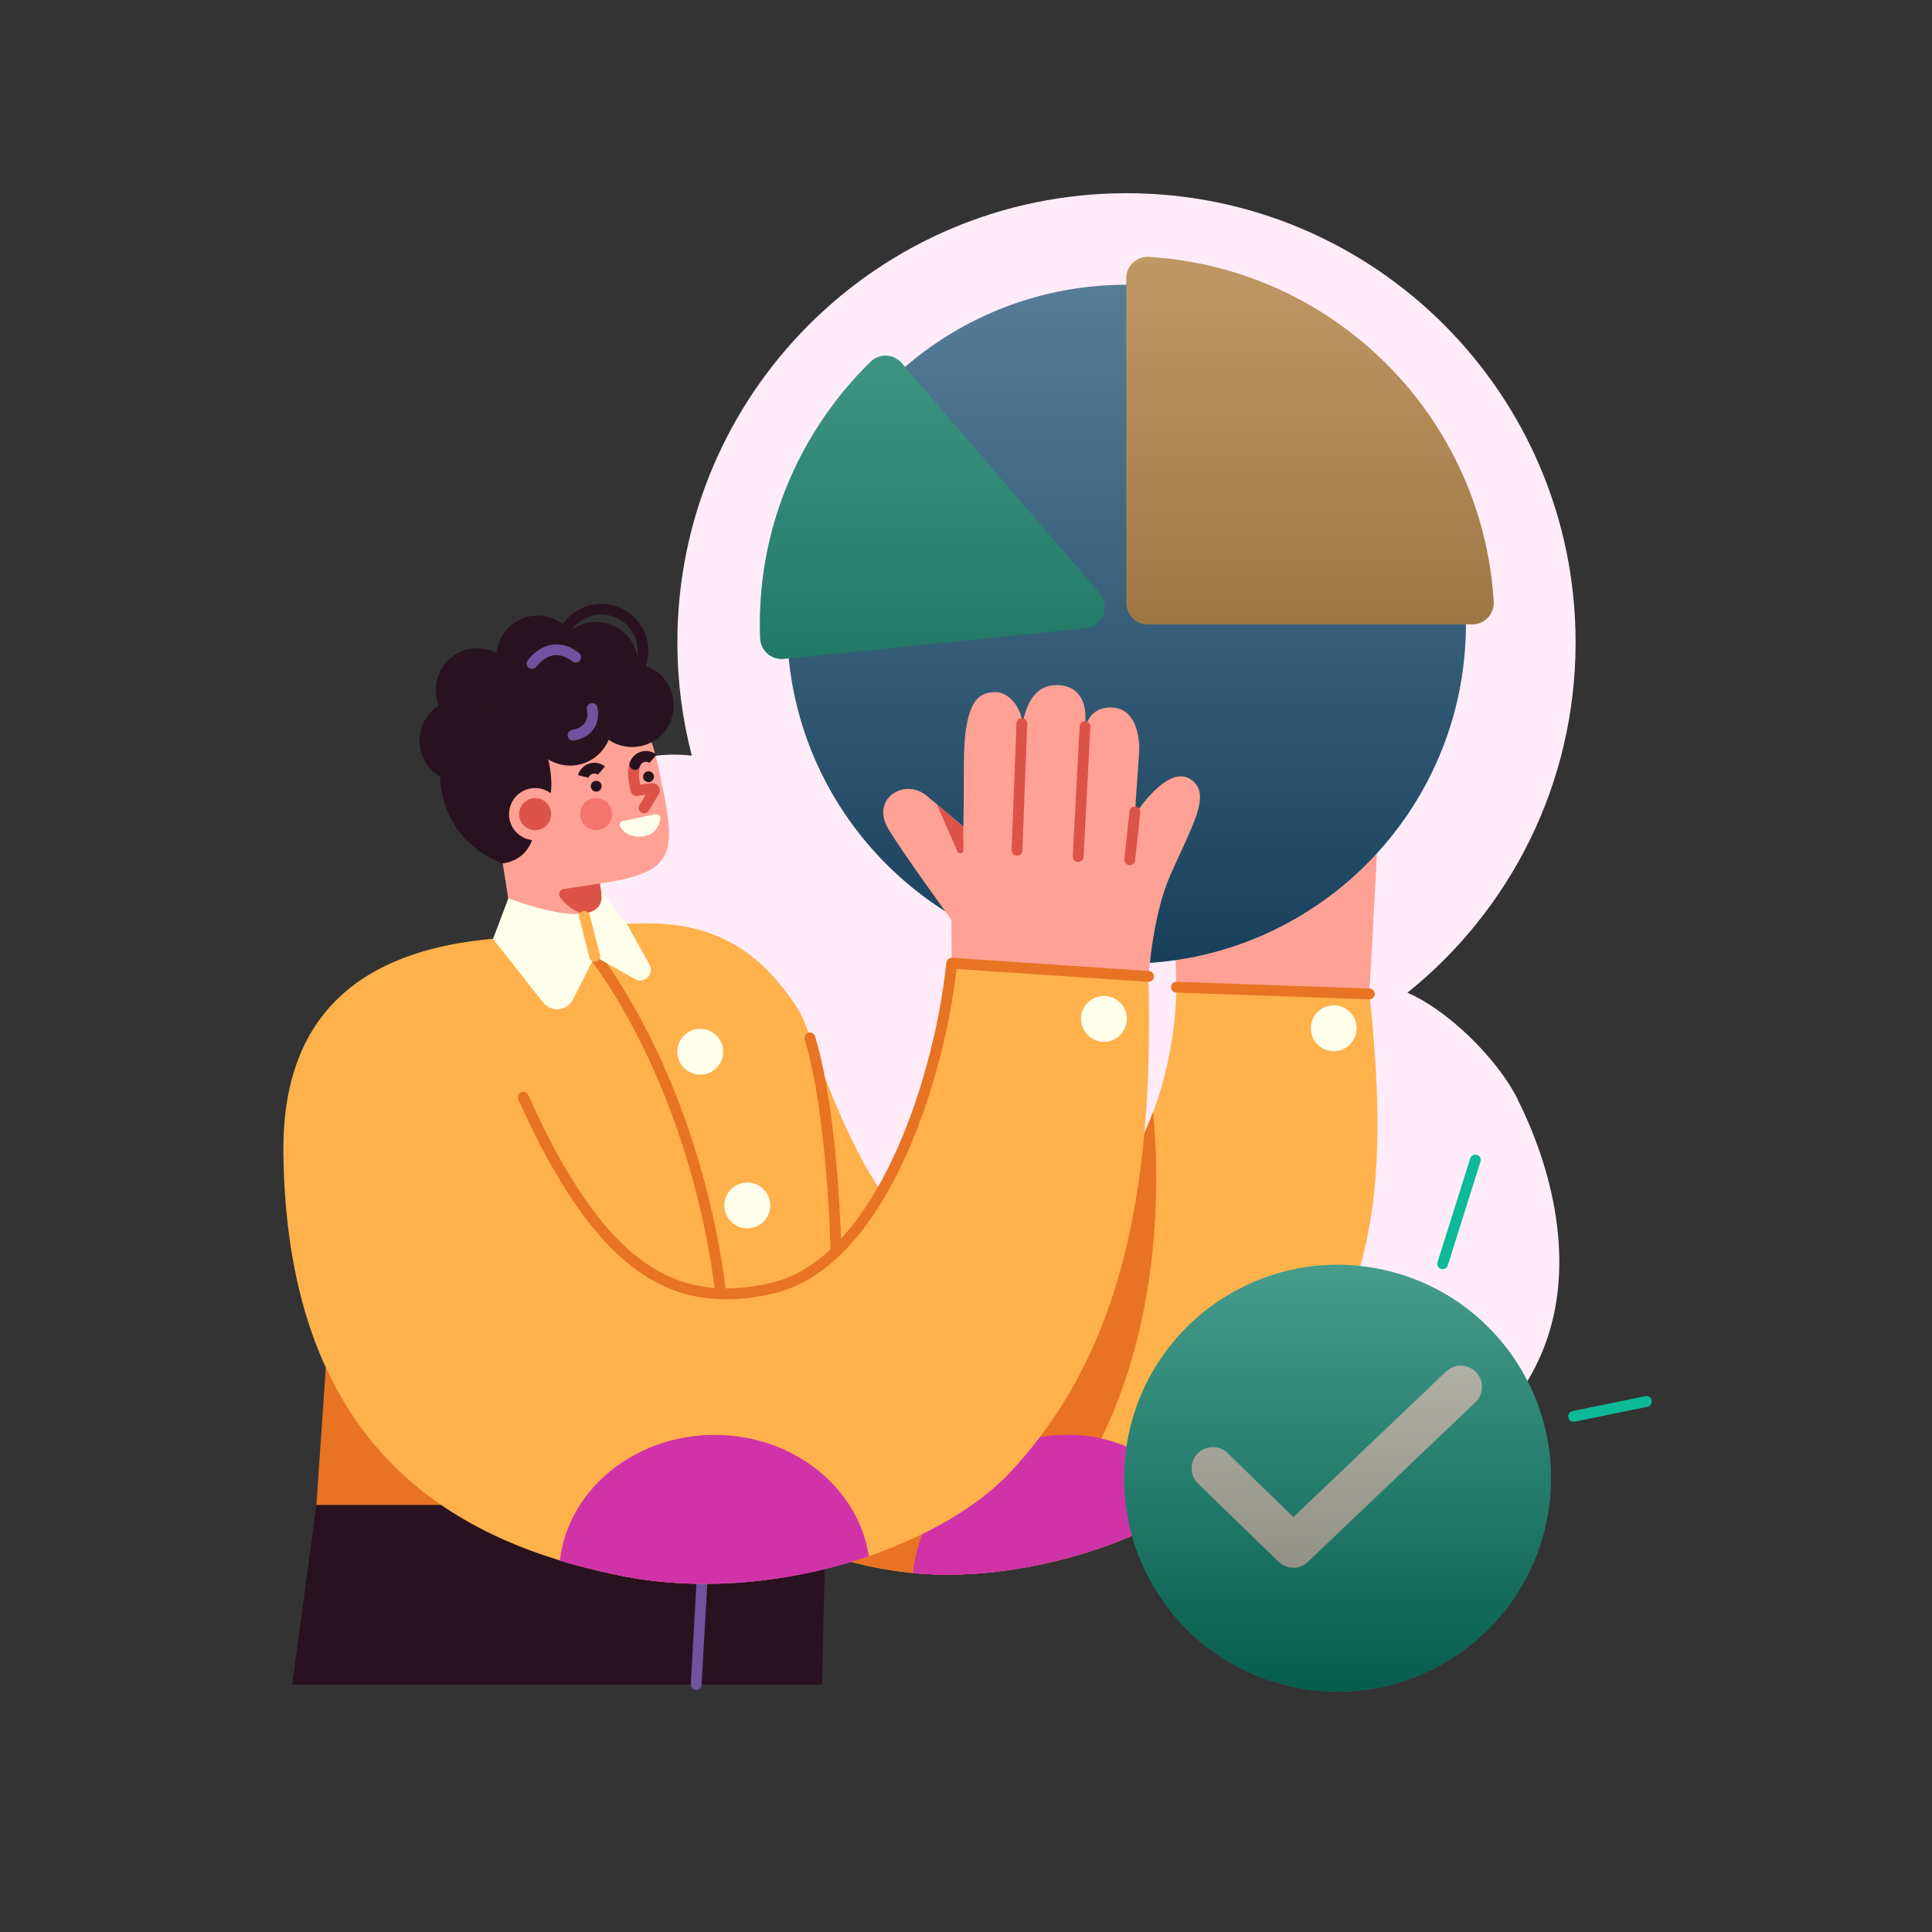 <svg width="450" height="450" viewBox="0 0 450 450" fill="none" xmlns="http://www.w3.org/2000/svg">
<rect x="0" y="0" width="450" height="450" fill="#333333" stroke="none"/>
<path d="M145.824 176.22C148.181 188.059 140.479 199.583 128.64 201.921C116.8 204.278 105.276 196.577 102.938 184.737C100.581 172.898 108.282 161.374 120.122 159.036C131.961 156.679 143.486 164.38 145.824 176.22Z" fill="#28121F"/>
<path d="M73.691 350.564L77.626 293.166L192.458 350.564H73.691Z" fill="#E87323"/>
<path d="M68.066 392.392H191.454L192.456 350.564H73.689L68.066 392.392Z" fill="#28121F"/>
<path d="M162.152 393.653C161.392 393.615 160.853 393.022 160.89 392.316L162.486 364.017C162.523 363.33 163.117 362.792 163.823 362.829C164.509 362.866 165.047 363.46 165.01 364.165L163.414 392.465C163.377 393.133 162.82 393.653 162.152 393.653Z" fill="#70529E"/>
<path d="M353.571 256.182C348.523 246.068 336.758 235.045 327.813 231.222C351.696 212.052 366.988 182.602 366.988 149.607C366.988 91.838 320.149 45 262.38 45C204.612 45 157.773 91.838 157.773 149.607C157.773 158.719 158.942 167.552 161.132 175.996C155.249 175.328 149.2 176.126 143.67 178.278C125.001 185.516 119.619 205.502 118.042 223.614C115.964 247.515 115.481 272.531 116.78 296.488C117.764 314.321 123.368 332.823 138.269 343.902C156.827 357.69 182.12 356.391 204.036 356.948C244.417 357.968 284.055 361.216 322.729 346.574C338.614 340.561 351.771 331.951 358.86 315.695C367.173 296.692 362.497 274.145 353.552 256.219L353.571 256.182Z" fill="#FFECF8"/>
<path d="M273.794 220.31C273.794 220.31 259.301 205.242 256.035 200.435C251.563 193.847 259.171 188.355 264.608 192.363C267.076 194.163 270.176 196.353 273.553 198.858C273.553 198.858 272.792 190.674 272.625 184.81C272.124 168.183 275.372 166.327 278.675 165.993C281.755 165.678 284.891 167.088 285.337 173.49C285.467 175.253 285.615 177.758 286.042 181.47C284.799 167.199 289.308 164.898 291.98 164.434C294.875 163.933 299.348 164.638 299.997 171.022C300.071 171.783 300.053 172.618 300.071 173.453C301.166 169.797 303.282 168.851 305.379 168.61C308.979 168.201 312.078 170.298 313.006 176.998C313.173 178.129 313.303 179.391 313.451 180.709C314.379 178.593 315.864 177.424 318.239 177.814C324.493 178.872 321.245 186.053 320.818 196.186C320.391 206.337 318.944 231.482 318.944 231.482L273.998 229.904L273.776 220.292L273.794 220.31Z" fill="#FFA194"/>
<path d="M286.448 204.628C285.78 204.628 285.224 204.108 285.187 203.421L284.129 178.74C284.092 178.054 284.63 177.46 285.335 177.423C286.022 177.386 286.615 177.924 286.653 178.629L287.71 203.31C287.747 203.997 287.209 204.591 286.504 204.628H286.448Z" fill="#DB5349"/>
<path d="M300.778 205.018C300.091 205.018 299.534 204.48 299.516 203.793L298.848 173.489C298.848 172.803 299.386 172.228 300.072 172.209C300.778 172.209 301.334 172.747 301.353 173.434L302.021 203.738C302.021 204.424 301.483 205 300.796 205.018H300.759H300.778Z" fill="#DB5349"/>
<path d="M312.803 204.87C312.08 204.87 311.523 204.276 311.541 203.59L312.135 179.781C312.135 179.094 312.729 178.538 313.416 178.556C314.102 178.556 314.659 179.15 314.641 179.837L314.047 203.646C314.047 204.332 313.471 204.87 312.785 204.87H312.803Z" fill="#DB5349"/>
<path d="M294.54 335.922C279.713 355.333 240.854 370.494 208.917 365.948C171.505 360.64 137.88 333.287 126.059 269.914L187.743 239.016C204.611 287.32 216.562 294.91 237.662 290.605C258.854 286.281 273.552 259.002 274.016 229.904L318.961 231.482C324.714 284.815 317.421 305.933 294.54 335.903V335.922Z" fill="#FFB14C"/>
<path d="M232.095 366.096C270.806 334.604 270.676 280.287 268.579 258.983C262.418 275.332 251.395 287.803 237.644 290.605C227.549 292.665 219.551 291.997 212.109 285.465L163.86 344.829C163.86 344.829 163.768 344.996 163.619 345.275C176.999 357.133 192.587 363.646 208.899 365.947C216.377 367.005 224.246 366.987 232.077 366.096H232.095Z" fill="#E87323"/>
<path d="M212.609 366.392C235.323 368.526 260.858 361.289 278.562 349.988C272.03 340.468 261.062 334.214 248.648 334.214C229.998 334.214 214.651 348.299 212.628 366.411L212.609 366.392Z" fill="#D033A8"/>
<path d="M256.515 335.067C253.991 334.511 251.356 334.214 248.647 334.214C229.997 334.214 214.65 348.299 212.627 366.411C218.974 367.005 225.543 366.875 232.112 366.114C243.098 357.188 250.948 346.406 256.515 335.067Z" fill="#D033A8"/>
<path d="M262.38 224.449C306.04 224.449 341.434 189.055 341.434 145.395C341.434 101.734 306.04 66.341 262.38 66.341C218.72 66.341 183.326 101.734 183.326 145.395C183.326 189.055 218.72 224.449 262.38 224.449Z" fill="#3180B5"/>
<path d="M262.341 64.837V140.457C262.341 143.204 264.568 145.431 267.314 145.431H342.935C345.811 145.431 348.075 143.018 347.908 140.142C345.292 96.996 310.757 62.48 267.611 59.845C264.753 59.678 262.322 61.942 262.322 64.818L262.341 64.837Z" fill="#FFB14C"/>
<path d="M210.049 84.582C208.174 82.411 204.853 82.262 202.793 84.266C198.413 88.534 194.424 93.359 190.935 98.685C180.84 114.125 176.386 131.606 177.073 148.734C177.184 151.592 179.708 153.745 182.547 153.466L252.842 146.359C256.85 145.951 258.743 141.219 256.108 138.157L210.03 84.582H210.049Z" fill="#0DBA98"/>
<path style="mix-blend-mode:soft-light" opacity="0.5" d="M347.912 140.142C345.295 96.996 310.76 62.48 267.614 59.845C264.757 59.678 262.326 61.942 262.326 64.818V66.321C242.636 66.321 224.636 73.54 210.792 85.454L210.031 84.563C208.157 82.392 204.835 82.243 202.775 84.247C198.396 88.516 194.406 93.341 190.917 98.666C180.822 114.106 176.368 131.587 177.055 148.715C177.166 151.573 179.69 153.726 182.529 153.447L183.698 153.336C187.688 193.271 221.388 224.447 262.363 224.447C306.009 224.447 341.398 189.077 341.417 145.431H342.92C345.796 145.431 348.06 143.018 347.893 140.142H347.912Z" fill="url(#paint0_linear_35_23132)"/>
<path d="M277.171 181.434C271.752 178.075 264.403 189.692 264.403 189.692C264.366 187.613 265.442 174.846 265.368 173.733C264.923 166.978 261.991 164.658 258.391 164.788C256.275 164.862 254.085 165.66 252.731 169.223C252.768 168.388 252.842 167.572 252.824 166.792C252.657 160.371 248.24 159.332 245.326 159.611C243.062 159.833 239.073 161.169 237.959 170.077C237.996 169.279 238.015 168.574 238.015 168.147C238.015 165.122 235.009 161.132 231.909 161.206C228.606 161.299 224.431 161.949 224.505 178.483C224.524 184.347 224.394 192.568 224.394 192.568C221.221 189.822 218.27 187.409 215.95 185.424C210.81 181.026 202.83 185.943 206.783 192.847C209.678 197.876 221.592 214.243 221.592 214.243L221.684 224.357L267.539 227.437C267.539 227.437 268.412 213.482 272.457 204.166C277.486 192.531 282.589 184.774 277.189 181.434H277.171Z" fill="#FFA194"/>
<path d="M236.883 199.304C236.141 199.285 235.603 198.692 235.622 198.005L236.754 168.518C236.772 167.831 237.366 167.274 238.053 167.311C238.739 167.33 239.296 167.924 239.259 168.61L238.127 198.098C238.108 198.784 237.552 199.304 236.865 199.304H236.883Z" fill="#DB5349"/>
<path d="M251.133 200.77C250.372 200.733 249.834 200.139 249.871 199.452L251.467 169.186C251.504 168.499 252.098 167.961 252.784 167.998C253.471 168.035 254.009 168.629 253.972 169.315L252.376 199.582C252.339 200.25 251.782 200.77 251.114 200.77H251.133Z" fill="#DB5349"/>
<path d="M263.12 201.512C262.285 201.438 261.783 200.807 261.876 200.12L263.083 188.986C263.157 188.299 263.769 187.798 264.474 187.873C265.161 187.947 265.662 188.559 265.588 189.264L264.381 200.399C264.307 201.048 263.769 201.531 263.138 201.531L263.12 201.512Z" fill="#DB5349"/>
<path d="M267.52 227.437L221.665 224.356C219.494 245.178 208.99 276.02 194.683 291.163C194.683 291.163 193.124 246.402 185.812 234.971C167.348 206.078 142.908 216.525 116.037 218.567C73.819 221.777 65.728 246.774 66.007 268.764C66.916 338.818 107.241 359.305 144.022 366.913C179.243 374.206 218.993 360.474 235.416 342.807C260.765 315.528 268.856 278.321 267.483 227.418L267.52 227.437Z" fill="#FFB14C"/>
<path d="M194.704 292.442C194.017 292.442 193.46 291.885 193.442 291.199C193.442 290.883 192.774 259.707 187.429 242.133C187.225 241.465 187.596 240.76 188.264 240.556C188.932 240.352 189.637 240.723 189.842 241.391C195.279 259.299 195.928 289.844 195.965 291.143C195.965 291.83 195.427 292.405 194.741 292.424H194.722L194.704 292.442Z" fill="#E87323"/>
<path d="M166.457 334.214C147.714 334.214 132.312 347.037 130.4 363.497C134.984 364.889 139.568 366.002 144.04 366.93C163.674 370.994 184.736 368.526 202.365 362.477C199.953 346.517 184.792 334.214 166.439 334.214H166.457Z" fill="#D033A8"/>
<path d="M169.11 302.63C161.557 302.63 154.932 300.496 148.734 296.135C138.843 289.176 129.675 276.093 120.731 256.107C120.453 255.476 120.731 254.734 121.362 254.437C121.993 254.159 122.735 254.437 123.032 255.068C131.791 274.627 140.661 287.395 150.181 294.075C158.588 299.976 167.903 301.48 179.502 298.844C193.16 295.727 202.513 281.364 207.931 269.858C214.148 256.701 218.806 239.647 220.42 224.226C220.495 223.558 221.089 223.057 221.757 223.094L267.612 226.174C268.298 226.23 268.836 226.824 268.781 227.51C268.725 228.197 268.131 228.735 267.445 228.679L222.796 225.692C221.051 241.057 216.375 257.889 210.214 270.934C202.086 288.155 191.657 298.64 180.058 301.294C176.199 302.185 172.561 302.63 169.11 302.63Z" fill="#E87323"/>
<path d="M153.893 181.283C152.594 175.456 151.647 167.124 142.721 162.392C140.198 161.056 124.609 167.031 127.059 174.213C127.838 177.294 130.733 187.556 124.628 189.634C124.628 189.634 126.038 199.711 117.094 201.121L120.063 220.012L141.367 216.468L139.678 205.779C156.825 203.237 157.92 199.47 153.856 181.302L153.893 181.283Z" fill="#FFA194"/>
<path d="M130.62 190.768C129.99 194.071 126.816 196.243 123.513 195.612C120.21 194.981 118.039 191.807 118.67 188.504C119.301 185.201 122.474 183.03 125.777 183.661C129.08 184.292 131.251 187.465 130.62 190.768Z" fill="#FFA194"/>
<path d="M128.3 190.324C127.91 192.347 125.962 193.683 123.939 193.293C121.916 192.903 120.58 190.955 120.97 188.932C121.36 186.91 123.308 185.573 125.331 185.963C127.354 186.353 128.69 188.301 128.3 190.324Z" fill="#DB5349"/>
<path d="M148.402 156.381C147.4 161.651 142.315 165.103 137.045 164.101C131.775 163.098 128.323 158.014 129.325 152.743C130.327 147.473 135.412 144.022 140.682 145.024C145.953 146.026 149.404 151.11 148.402 156.381Z" fill="#28121F"/>
<path d="M140.051 162.58C139.364 162.58 138.696 162.524 137.991 162.394C135.115 161.856 132.628 160.204 130.976 157.792C129.325 155.361 128.712 152.447 129.269 149.571C129.807 146.695 131.459 144.208 133.871 142.556C136.302 140.905 139.216 140.292 142.092 140.849C148.03 141.981 151.946 147.734 150.814 153.672C149.812 158.924 145.21 162.598 140.032 162.598L140.051 162.58ZM140.032 143.15C138.362 143.15 136.71 143.651 135.3 144.616C133.426 145.878 132.164 147.808 131.756 150.035C131.329 152.262 131.793 154.507 133.073 156.363C134.335 158.237 136.265 159.499 138.492 159.907C143.076 160.78 147.511 157.755 148.383 153.19C149.255 148.625 146.23 144.171 141.665 143.299C141.127 143.206 140.607 143.15 140.069 143.15H140.032Z" fill="#28121F"/>
<path d="M134.816 154.896C133.814 160.167 128.73 163.618 123.459 162.616C118.189 161.614 114.737 156.529 115.739 151.259C116.742 145.989 121.826 142.537 127.097 143.539C132.367 144.541 135.818 149.626 134.816 154.896Z" fill="#28121F"/>
<path d="M120.752 162.524C119.75 167.794 114.665 171.246 109.395 170.244C104.125 169.242 100.673 164.157 101.675 158.887C102.677 153.617 107.762 150.165 113.032 151.167C118.302 152.169 121.754 157.254 120.752 162.524Z" fill="#28121F"/>
<path d="M142.332 170.43C141.33 175.7 136.245 179.151 130.975 178.149C125.705 177.147 122.253 172.063 123.255 166.792C124.257 161.522 129.342 158.07 134.612 159.072C139.882 160.075 143.334 165.159 142.332 170.43Z" fill="#28121F"/>
<path d="M116.947 174.325C115.945 179.595 110.86 183.047 105.59 182.045C100.32 181.043 96.868 175.958 97.87 170.688C98.872 165.418 103.957 161.966 109.227 162.968C114.498 163.97 117.949 169.055 116.947 174.325Z" fill="#28121F"/>
<path d="M156.754 166.105C155.752 171.376 150.667 174.827 145.397 173.825C140.127 172.823 136.675 167.738 137.677 162.468C138.679 157.198 143.764 153.746 149.034 154.748C154.304 155.75 157.756 160.835 156.754 166.105Z" fill="#28121F"/>
<path d="M130.474 209.008C131.921 210.957 135.113 213.87 140.921 213.443L139.715 205.779L131.272 207.078C130.362 207.227 129.917 208.285 130.474 209.027V209.008Z" fill="#DB5349"/>
<path d="M150.036 189.449C149.813 189.449 149.591 189.394 149.386 189.264C148.793 188.911 148.588 188.132 148.96 187.538L150.407 185.126L148.347 185.385C147.753 185.46 147.178 185.107 146.993 184.532C146.937 184.365 145.712 180.542 146.658 177.703C146.881 177.053 147.586 176.682 148.254 176.905C148.904 177.127 149.275 177.833 149.052 178.501C148.626 179.763 148.867 181.544 149.127 182.75L151.762 182.416C152.411 182.323 153.042 182.62 153.395 183.177C153.747 183.734 153.766 184.42 153.432 184.977L151.112 188.837C150.871 189.227 150.463 189.449 150.036 189.449Z" fill="#DB5349"/>
<path d="M218.23 187.409L223.018 198.339C223.334 199.063 224.41 198.822 224.41 198.042L224.354 192.587C222.146 190.694 220.068 188.949 218.23 187.391V187.409Z" fill="#DB5349"/>
<path d="M167.776 301.721C167.145 301.721 166.607 301.257 166.533 300.626C163.304 275.389 155.602 255.773 149.72 243.767C143.336 230.74 137.62 223.595 137.565 223.521C137.138 222.983 137.212 222.185 137.75 221.758C138.288 221.331 139.086 221.405 139.513 221.944C139.754 222.241 145.414 229.329 151.928 242.561C157.922 254.753 165.753 274.665 169.019 300.292C169.112 300.979 168.63 301.61 167.924 301.703C167.869 301.703 167.813 301.703 167.757 301.703L167.776 301.721Z" fill="#E87323"/>
<path d="M118.395 209.196C118.395 209.196 141.74 218.418 140.033 207.767L146.027 215.208L151.334 224.784C152.429 226.973 150.035 229.237 147.901 228.05L138.53 222.761L133.464 232.782C132.109 235.454 128.49 235.862 126.56 233.58L114.832 218.697L118.414 209.214L118.395 209.196Z" fill="#FFFEEB"/>
<path d="M138.531 224.004C137.974 224.004 137.455 223.633 137.306 223.057L134.912 213.742C134.745 213.074 135.154 212.387 135.822 212.22C136.49 212.053 137.176 212.461 137.362 213.129L139.756 222.445C139.923 223.113 139.515 223.8 138.847 223.985C138.735 224.004 138.642 224.022 138.531 224.022V224.004Z" fill="#FFB14C"/>
<path d="M336.014 295.615C335.884 295.615 335.754 295.615 335.643 295.56C334.975 295.355 334.604 294.65 334.826 293.982L342.435 269.821C342.639 269.153 343.344 268.782 344.012 269.004C344.68 269.208 345.051 269.913 344.829 270.582L337.22 294.743C337.053 295.281 336.552 295.615 336.014 295.615Z" fill="#0DBA98"/>
<path d="M366.506 331.152C365.912 331.152 365.392 330.744 365.281 330.15C365.151 329.464 365.578 328.796 366.265 328.666L383.207 325.196C383.894 325.047 384.562 325.492 384.692 326.179C384.84 326.866 384.395 327.534 383.708 327.664L366.766 331.134C366.766 331.134 366.599 331.152 366.506 331.152Z" fill="#0DBA98"/>
<path d="M359.903 355.721C366.207 329.008 349.663 302.243 322.951 295.938C296.238 289.633 269.472 306.177 263.168 332.889C256.863 359.602 273.407 386.368 300.119 392.673C326.832 398.977 353.598 382.434 359.903 355.721Z" fill="#0DBA98"/>
<path d="M301.22 365.131C299.977 365.131 298.733 364.667 297.769 363.74L279.044 345.553C277.077 343.642 277.04 340.524 278.951 338.557C280.863 336.59 283.98 336.553 285.947 338.465L301.257 353.347L336.832 319.443C338.817 317.569 341.935 317.643 343.828 319.61C345.702 321.596 345.628 324.714 343.661 326.606L304.635 363.795C303.688 364.705 302.445 365.168 301.22 365.168V365.131Z" fill="#FFFEEB"/>
<path d="M137.066 181.156L134.635 180.543C134.82 179.801 135.563 178.39 137.233 177.852C138.884 177.314 140.313 178.019 140.907 178.52L139.274 180.432C139.274 180.432 138.717 180.024 138.012 180.246C137.307 180.469 137.103 181.081 137.084 181.156H137.066Z" fill="#28121F"/>
<path d="M147.866 179.355C146.901 179.151 146.474 178.483 146.641 177.796C146.826 177.054 147.569 175.643 149.239 175.105C150.89 174.567 152.319 175.272 152.913 175.773L151.28 177.685C151.28 177.685 150.723 177.276 150.018 177.499C149.294 177.74 149.109 178.371 149.109 178.371C148.96 178.947 148.459 179.336 147.884 179.336L147.866 179.355Z" fill="#28121F"/>
<path style="mix-blend-mode:soft-light" opacity="0.5" d="M359.903 355.721C366.207 329.008 349.663 302.243 322.951 295.938C296.238 289.633 269.472 306.177 263.168 332.889C256.863 359.602 273.407 386.368 300.119 392.673C326.832 398.977 353.598 382.434 359.903 355.721Z" fill="url(#paint1_linear_35_23132)"/>
<path d="M168.441 244.972C168.441 247.923 166.047 250.317 163.096 250.317C160.146 250.317 157.752 247.923 157.752 244.972C157.752 242.022 160.146 239.628 163.096 239.628C166.047 239.628 168.441 242.022 168.441 244.972Z" fill="#FFFEEB"/>
<path d="M179.41 280.77C179.41 283.721 177.016 286.115 174.065 286.115C171.115 286.115 168.721 283.721 168.721 280.77C168.721 277.82 171.115 275.426 174.065 275.426C177.016 275.426 179.41 277.82 179.41 280.77Z" fill="#FFFEEB"/>
<path d="M262.472 237.309C262.472 240.26 260.078 242.654 257.128 242.654C254.177 242.654 251.783 240.26 251.783 237.309C251.783 234.359 254.177 231.965 257.128 231.965C260.078 231.965 262.472 234.359 262.472 237.309Z" fill="#FFFEEB"/>
<path d="M315.99 239.499C315.99 242.449 313.596 244.843 310.645 244.843C307.695 244.843 305.301 242.449 305.301 239.499C305.301 236.548 307.695 234.154 310.645 234.154C313.596 234.154 315.99 236.548 315.99 239.499Z" fill="#FFFEEB"/>
<path d="M152.67 189.653L145.117 191.231C144.468 191.361 144.152 192.122 144.524 192.678C145.247 193.755 146.75 195.146 149.627 194.831C152.67 194.497 153.561 192.233 153.802 190.748C153.913 190.099 153.32 189.524 152.67 189.672V189.653Z" fill="#FFFEEB"/>
<path d="M140.125 183.121C140.125 183.826 139.569 184.383 138.863 184.383C138.158 184.383 137.602 183.826 137.602 183.121C137.602 182.416 138.158 181.859 138.863 181.859C139.569 181.859 140.125 182.416 140.125 183.121Z" fill="#28121F"/>
<path d="M152.319 180.912C152.319 181.617 151.743 182.174 151.057 182.174C150.37 182.174 149.795 181.617 149.795 180.912C149.795 180.207 150.352 179.65 151.057 179.65C151.762 179.65 152.319 180.207 152.319 180.912Z" fill="#28121F"/>
<path d="M142.519 190.322C142.129 192.345 140.181 193.681 138.158 193.291C136.135 192.902 134.799 190.953 135.189 188.93C135.578 186.908 137.527 185.571 139.55 185.961C141.572 186.351 142.909 188.299 142.519 190.322Z" fill="#F4756E"/>
<path d="M123.924 155.824C123.683 155.824 123.423 155.75 123.219 155.602C122.644 155.212 122.496 154.433 122.885 153.857C122.978 153.727 125.075 150.721 128.545 150.164C130.661 149.83 132.795 150.48 134.855 152.076C135.411 152.503 135.504 153.301 135.077 153.839C134.651 154.395 133.853 154.488 133.314 154.061C131.83 152.911 130.364 152.428 128.953 152.632C126.56 153.004 124.982 155.23 124.964 155.268C124.722 155.62 124.333 155.806 123.924 155.806V155.824Z" fill="#70529E"/>
<path d="M133.462 172.506C132.869 172.506 132.33 172.079 132.219 171.466C132.089 170.78 132.553 170.13 133.221 170C134.687 169.722 135.726 169.147 136.283 168.275C137.118 166.976 136.729 165.361 136.71 165.342C136.543 164.674 136.951 163.988 137.619 163.821C138.287 163.654 138.974 164.043 139.141 164.712C139.178 164.823 139.828 167.365 138.399 169.611C137.452 171.114 135.856 172.079 133.667 172.487C133.592 172.487 133.518 172.506 133.444 172.506H133.462Z" fill="#70529E"/>
<path d="M318.959 232.763L273.958 231.186C273.271 231.167 272.715 230.573 272.752 229.887C272.77 229.2 273.364 228.643 274.051 228.68L318.996 230.258C319.683 230.276 320.24 230.87 320.203 231.557C320.184 232.243 319.627 232.763 318.941 232.763H318.959Z" fill="#E87323"/>
<defs>
<linearGradient id="paint0_linear_35_23132" x1="262.474" y1="59.845" x2="262.474" y2="224.448" gradientUnits="userSpaceOnUse">
<stop stop-color="#808080"/>
<stop offset="1"/>
</linearGradient>
<linearGradient id="paint1_linear_35_23132" x1="311.519" y1="294.628" x2="311.519" y2="394.039" gradientUnits="userSpaceOnUse">
<stop stop-color="#808080"/>
<stop offset="1"/>
</linearGradient>
</defs>
</svg>
